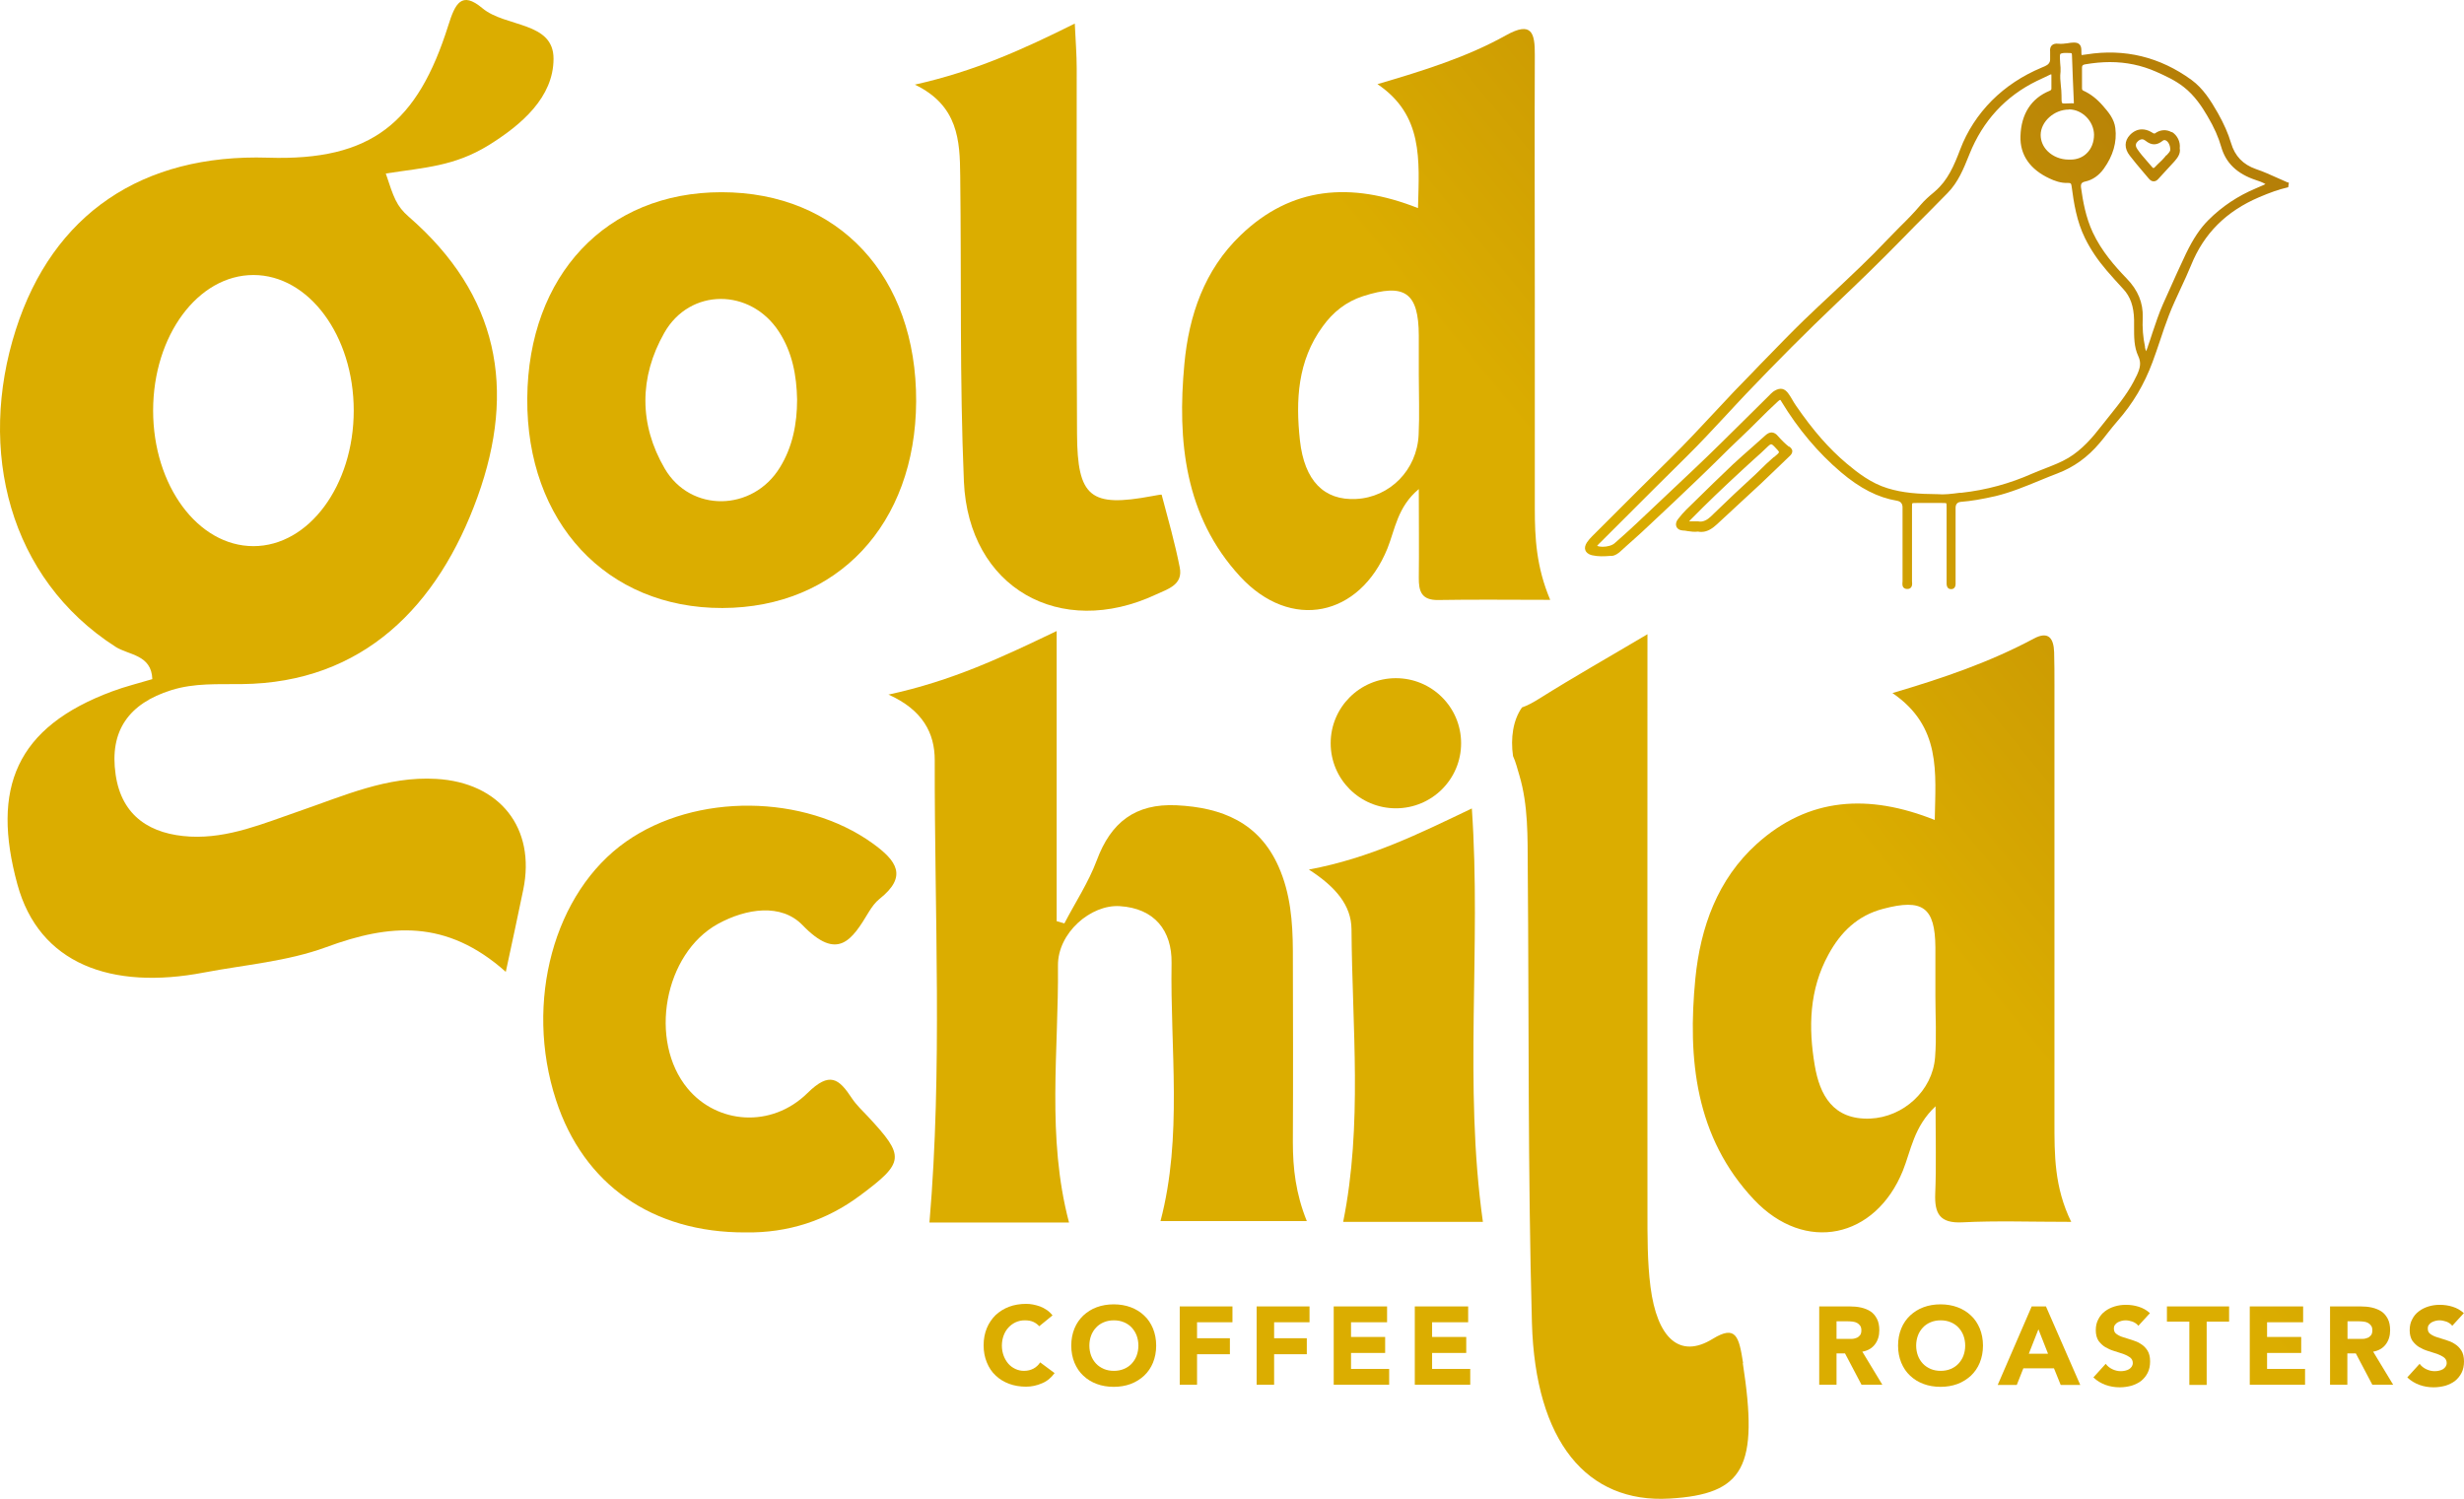 <svg xmlns="http://www.w3.org/2000/svg" fill="none" viewBox="0 0 480 292" height="292" width="480">
<path fill="url(#paint0_linear_92_82)" d="M276.234 40.529C276.484 31.03 277.264 22.435 268.337 16.393C277.358 13.746 285.754 11.13 293.402 6.863C298.427 4.06 299.02 6.458 298.989 10.725C298.927 26.483 298.989 42.242 298.989 58C298.989 71.704 298.989 85.407 298.989 99.079C298.989 104.778 299.27 110.415 301.986 116.861C294.338 116.861 287.253 116.768 280.198 116.893C276.921 116.955 276.359 115.211 276.39 112.532C276.453 107.113 276.39 101.695 276.39 95.279C272.239 98.736 271.771 103.127 270.272 106.864C264.872 120.163 251.45 123.028 241.555 112.283C230.786 100.573 229.319 85.905 230.724 70.894C231.598 61.457 234.626 52.581 241.68 45.823C251.513 36.356 263.093 35.359 276.203 40.529M276.39 73.105C276.39 70.52 276.39 67.966 276.39 65.381C276.359 56.973 273.643 55.104 265.559 57.689C262.188 58.779 259.659 60.834 257.662 63.606C252.761 70.302 252.387 77.995 253.229 85.78C254.103 93.691 257.943 97.521 264.154 97.21C270.74 96.898 276.047 91.573 276.359 84.69C276.546 80.829 276.39 76.967 276.39 73.105Z"></path>
<path fill="url(#paint1_linear_92_82)" d="M403.525 238.04C395.535 238.04 388.886 237.791 382.269 238.133C377.867 238.351 376.837 236.421 376.993 232.528C377.212 227.264 377.056 221.97 377.056 215.523C372.811 219.51 372.28 224.119 370.688 228.074C365.35 241.248 351.647 244.269 341.69 233.711C330.235 221.565 328.736 206.305 330.266 190.609C331.265 180.643 334.573 171.331 342.221 164.417C352.334 155.292 364.039 154.607 376.9 159.746C377.056 150.434 378.211 141.558 368.659 135.018C378.523 132.122 387.669 128.976 396.221 124.398C399.093 122.872 400.061 124.398 400.154 127.045C400.217 129.163 400.217 131.281 400.217 133.398C400.217 161.77 400.217 190.142 400.217 218.513C400.217 224.866 400.154 231.251 403.494 238.071M377.025 194.097C377.025 190.92 377.025 187.744 377.025 184.567C376.962 176.75 374.559 175.006 366.818 177.061C361.854 178.369 358.577 181.577 356.205 185.937C352.428 192.789 352.272 200.201 353.52 207.551C354.488 213.312 357.079 218.202 364.32 217.921C370.782 217.641 376.463 212.503 376.962 205.994C377.274 202.038 377.025 198.052 377.025 194.097Z"></path>
<path fill="#DBAD00" d="M173.04 135.329C185.557 132.62 195.109 128.073 205.846 122.934V179.46C206.346 179.615 206.845 179.74 207.345 179.896C209.467 175.816 212.058 171.892 213.65 167.625C216.397 160.213 221.141 156.507 229.195 156.881C238.059 157.317 245.27 160.244 249.078 168.84C251.388 174.041 251.825 179.584 251.856 185.159C251.887 197.616 251.918 210.073 251.856 222.531C251.856 227.607 252.418 232.559 254.572 237.884H226.073C230.412 221.378 227.946 204.405 228.227 187.588C228.321 181.328 224.918 176.937 218.114 176.532C212.495 176.189 206.034 181.733 206.096 188.117C206.252 204.717 203.849 221.472 208.25 238.165H181.062C183.622 208.143 182.03 178.089 182.092 148.067C182.092 142.835 179.751 138.288 173.04 135.298"></path>
<path fill="#DBAD00" d="M140.546 37.446C163.364 37.446 178.565 53.796 178.471 78.213C178.347 102.162 163.114 118.387 140.733 118.45C118.134 118.512 102.527 101.726 102.715 77.59C102.902 53.609 118.134 37.446 140.546 37.446ZM155.279 77.839C155.186 73.136 154.343 68.62 151.752 64.634C146.227 56.101 134.397 56.038 129.403 64.852C124.502 73.479 124.471 82.697 129.496 91.293C134.553 99.919 146.633 99.67 151.908 91.106C154.405 87.088 155.279 82.541 155.279 77.839Z"></path>
<path fill="url(#paint2_linear_92_82)" d="M339.568 265.571C338.756 260.339 338.163 258.065 333.637 260.837C327.176 264.823 322.806 260.65 321.526 250.715C320.902 245.857 320.933 240.812 320.933 235.829C320.902 198.706 320.933 161.614 320.933 123.557C313.379 128.042 306.543 131.904 299.801 136.139C298.615 136.886 297.491 137.478 296.492 137.821C294.744 140.281 294.245 143.8 294.744 147.288C295.275 148.441 295.618 149.842 295.993 151.088C297.71 156.881 297.585 163.078 297.616 169.182C297.866 198.675 297.616 228.23 298.427 257.692C299.083 280.893 309.165 292.884 325.209 291.949C339.817 291.108 342.627 285.783 339.505 265.54"></path>
<path fill="#DBAD00" d="M145.228 240.096C127.093 240.158 113.671 230.784 108.302 214.278C102.091 195.218 107.896 173.823 121.974 163.95C135.552 154.42 156.715 154.732 169.981 164.293C174.695 167.687 176.88 170.739 171.323 175.131C170.512 175.785 169.856 176.688 169.295 177.591C165.955 183.166 163.208 187.339 156.341 180.238C152.189 175.94 145.385 176.968 139.86 179.989C129.34 185.782 126.281 202.817 133.96 212.067C139.672 218.949 150.254 219.884 157.308 212.939C161.647 208.672 163.426 210.136 165.955 213.966C166.829 215.274 168.015 216.395 169.107 217.548C176.318 225.302 176.255 226.424 167.547 232.901C160.96 237.822 153.469 240.22 145.228 240.096Z"></path>
<path fill="url(#paint3_linear_92_82)" d="M178.222 16.486C189.802 13.902 199.198 9.666 209.374 4.59C209.53 7.953 209.748 10.631 209.748 13.31C209.748 37.041 209.686 60.803 209.811 84.535C209.873 96.898 212.433 98.892 224.419 96.649C225.074 96.525 226.292 96.307 226.292 96.369C227.54 101.072 228.882 105.774 229.819 110.539C230.506 113.934 227.509 114.744 225.23 115.803C206.471 124.585 188.679 114.494 187.773 93.815C186.931 73.977 187.305 54.076 187.055 34.207C186.993 27.387 186.681 20.566 178.222 16.486Z"></path>
<path fill="#DBAD00" d="M255.008 169.4C266.932 167.158 276.421 162.424 286.722 157.503C288.595 184.598 285.099 211.257 288.876 238.04H261.657C265.465 219.136 263.405 200.045 263.28 181.048C263.249 176.376 260.19 172.764 255.008 169.431"></path>
<path fill="url(#paint4_linear_92_82)" d="M202.537 258.47C202.194 258.065 201.788 257.754 201.32 257.536C200.852 257.318 200.29 257.224 199.635 257.224C198.979 257.224 198.417 257.349 197.855 257.598C197.325 257.847 196.857 258.19 196.451 258.626C196.045 259.062 195.733 259.591 195.514 260.183C195.296 260.775 195.171 261.429 195.171 262.145C195.171 262.861 195.296 263.515 195.514 264.107C195.733 264.699 196.045 265.228 196.42 265.664C196.794 266.1 197.262 266.443 197.793 266.692C198.324 266.941 198.885 267.066 199.479 267.066C200.165 267.066 200.789 266.91 201.32 266.63C201.851 266.349 202.288 265.945 202.631 265.415L205.44 267.502C204.785 268.405 203.973 269.09 202.974 269.495C201.976 269.931 200.946 270.149 199.884 270.149C198.698 270.149 197.574 269.962 196.576 269.588C195.577 269.215 194.703 268.685 193.954 267.969C193.204 267.284 192.643 266.412 192.237 265.415C191.831 264.419 191.613 263.329 191.613 262.083C191.613 260.837 191.831 259.747 192.237 258.75C192.643 257.754 193.236 256.913 193.954 256.197C194.703 255.512 195.577 254.951 196.576 254.577C197.574 254.204 198.698 254.017 199.884 254.017C200.321 254.017 200.758 254.048 201.226 254.141C201.695 254.235 202.163 254.359 202.6 254.515C203.068 254.702 203.505 254.92 203.911 255.2C204.317 255.48 204.722 255.854 205.035 256.259L202.444 258.377L202.537 258.47Z"></path>
<path fill="url(#paint5_linear_92_82)" d="M208.687 262.145C208.687 260.93 208.905 259.809 209.311 258.813C209.717 257.816 210.31 256.975 211.028 256.29C211.777 255.605 212.62 255.044 213.65 254.671C214.649 254.297 215.772 254.11 216.958 254.11C218.145 254.11 219.268 254.297 220.267 254.671C221.266 255.044 222.14 255.574 222.889 256.29C223.638 256.975 224.2 257.847 224.606 258.813C225.012 259.809 225.23 260.93 225.23 262.145C225.23 263.36 225.012 264.481 224.606 265.477C224.2 266.474 223.607 267.315 222.889 268C222.14 268.685 221.266 269.246 220.267 269.619C219.268 269.993 218.145 270.18 216.958 270.18C215.772 270.18 214.649 269.993 213.65 269.619C212.651 269.246 211.777 268.716 211.028 268C210.279 267.315 209.717 266.443 209.311 265.477C208.905 264.481 208.687 263.36 208.687 262.145ZM212.214 262.145C212.214 262.861 212.339 263.515 212.557 264.107C212.776 264.699 213.119 265.228 213.525 265.664C213.931 266.1 214.461 266.443 215.023 266.692C215.616 266.941 216.272 267.066 216.99 267.066C217.708 267.066 218.363 266.941 218.956 266.692C219.549 266.443 220.049 266.1 220.454 265.664C220.86 265.228 221.204 264.699 221.422 264.107C221.641 263.515 221.765 262.861 221.765 262.145C221.765 261.429 221.641 260.775 221.422 260.183C221.204 259.591 220.86 259.062 220.454 258.626C220.049 258.19 219.549 257.847 218.956 257.598C218.363 257.349 217.708 257.224 216.99 257.224C216.272 257.224 215.616 257.349 215.023 257.598C214.43 257.847 213.931 258.19 213.525 258.626C213.119 259.062 212.776 259.591 212.557 260.183C212.339 260.775 212.214 261.429 212.214 262.145Z"></path>
<path fill="url(#paint6_linear_92_82)" d="M229.819 254.515H240.088V257.598H233.19V260.712H239.589V263.827H233.19V269.775H229.819V254.515Z"></path>
<path fill="url(#paint7_linear_92_82)" d="M244.802 254.515H255.102V257.598H248.204V260.712H254.572V263.827H248.204V269.775H244.802V254.515Z"></path>
<path fill="url(#paint8_linear_92_82)" d="M259.815 254.515H270.21V257.598H263.187V260.463H269.835V263.578H263.187V266.692H270.616V269.775H259.815V254.515Z"></path>
<path fill="url(#paint9_linear_92_82)" d="M275.61 254.515H286.004V257.598H278.981V260.463H285.63V263.578H278.981V266.692H286.41V269.775H275.61V254.515Z"></path>
<path fill="#DBAD00" d="M284.631 144.797C284.631 151.804 278.95 157.472 271.927 157.472C264.903 157.472 259.222 151.804 259.222 144.797C259.222 137.79 264.903 132.122 271.927 132.122C278.95 132.122 284.631 137.79 284.631 144.797Z"></path>
<path fill="url(#paint10_linear_92_82)" d="M354.394 254.515H360.325C361.105 254.515 361.854 254.577 362.541 254.733C363.228 254.889 363.852 255.138 364.383 255.48C364.913 255.823 365.319 256.321 365.631 256.913C365.944 257.505 366.1 258.252 366.1 259.155C366.1 260.245 365.819 261.148 365.257 261.896C364.695 262.643 363.883 263.142 362.791 263.328L366.693 269.775H362.635L359.42 263.671H357.765V269.775H354.394V254.484V254.515ZM357.765 260.837H359.763C360.075 260.837 360.387 260.837 360.731 260.837C361.074 260.837 361.386 260.744 361.636 260.65C361.917 260.557 362.135 260.37 362.323 260.152C362.51 259.934 362.604 259.591 362.604 259.186C362.604 258.813 362.541 258.501 362.354 258.252C362.198 258.034 361.979 257.847 361.761 257.723C361.511 257.598 361.23 257.505 360.918 257.473C360.606 257.442 360.294 257.411 359.982 257.411H357.765V260.899V260.837Z"></path>
<path fill="url(#paint11_linear_92_82)" d="M369.752 262.145C369.752 260.93 369.97 259.809 370.376 258.813C370.782 257.816 371.375 256.975 372.093 256.29C372.842 255.605 373.685 255.044 374.715 254.671C375.713 254.297 376.837 254.11 378.023 254.11C379.209 254.11 380.333 254.297 381.332 254.671C382.331 255.044 383.205 255.574 383.954 256.29C384.703 256.975 385.265 257.847 385.671 258.813C386.077 259.809 386.295 260.93 386.295 262.145C386.295 263.36 386.077 264.481 385.671 265.477C385.265 266.474 384.672 267.315 383.954 268C383.205 268.685 382.331 269.246 381.332 269.619C380.333 269.993 379.209 270.18 378.023 270.18C376.837 270.18 375.713 269.993 374.715 269.619C373.716 269.246 372.842 268.716 372.093 268C371.344 267.315 370.782 266.443 370.376 265.477C369.97 264.481 369.752 263.36 369.752 262.145ZM373.279 262.145C373.279 262.861 373.404 263.515 373.622 264.107C373.841 264.699 374.184 265.228 374.59 265.664C374.996 266.1 375.526 266.443 376.088 266.692C376.681 266.941 377.337 267.066 378.055 267.066C378.772 267.066 379.428 266.941 380.021 266.692C380.614 266.443 381.114 266.1 381.519 265.664C381.925 265.228 382.268 264.699 382.487 264.107C382.705 263.515 382.83 262.861 382.83 262.145C382.83 261.429 382.705 260.775 382.487 260.183C382.268 259.591 381.925 259.062 381.519 258.626C381.114 258.19 380.614 257.847 380.021 257.598C379.428 257.349 378.772 257.224 378.055 257.224C377.337 257.224 376.681 257.349 376.088 257.598C375.495 257.847 374.996 258.19 374.59 258.626C374.184 259.062 373.841 259.591 373.622 260.183C373.404 260.775 373.279 261.429 373.279 262.145Z"></path>
<path fill="url(#paint12_linear_92_82)" d="M395.784 254.515H398.562L405.242 269.806H401.434L400.123 266.567H394.161L392.881 269.806H389.167L395.784 254.515ZM397.095 258.968L395.222 263.733H398.968L397.095 258.968Z"></path>
<path fill="url(#paint13_linear_92_82)" d="M416.542 258.252C416.261 257.909 415.886 257.66 415.418 257.473C414.95 257.318 414.513 257.224 414.076 257.224C413.826 257.224 413.576 257.255 413.327 257.318C413.077 257.38 412.827 257.473 412.578 257.598C412.359 257.723 412.172 257.878 412.016 258.096C411.86 258.283 411.797 258.532 411.797 258.844C411.797 259.311 411.953 259.653 412.328 259.903C412.671 260.152 413.108 260.37 413.639 260.526C414.169 260.712 414.731 260.868 415.324 261.055C415.917 261.242 416.511 261.46 417.01 261.802C417.541 262.114 417.978 262.55 418.321 263.079C418.664 263.609 418.852 264.325 418.852 265.228C418.852 266.069 418.696 266.816 418.383 267.439C418.071 268.062 417.634 268.592 417.104 269.028C416.573 269.433 415.917 269.744 415.231 269.962C414.513 270.149 413.764 270.273 412.952 270.273C411.953 270.273 411.048 270.118 410.174 269.806C409.331 269.495 408.52 269.028 407.802 268.343L410.205 265.695C410.549 266.162 410.986 266.505 411.516 266.754C412.047 267.003 412.578 267.128 413.139 267.128C413.42 267.128 413.701 267.097 413.982 267.034C414.263 266.972 414.513 266.879 414.731 266.754C414.95 266.63 415.137 266.443 415.262 266.256C415.387 266.069 415.48 265.82 415.48 265.54C415.48 265.072 415.293 264.73 414.95 264.45C414.606 264.2 414.138 263.951 413.608 263.764C413.077 263.578 412.484 263.391 411.86 263.204C411.235 263.017 410.673 262.768 410.143 262.456C409.612 262.145 409.175 261.709 408.801 261.211C408.457 260.681 408.27 259.996 408.27 259.155C408.27 258.314 408.426 257.629 408.769 257.006C409.082 256.383 409.519 255.854 410.08 255.449C410.611 255.044 411.235 254.733 411.953 254.515C412.671 254.297 413.389 254.203 414.138 254.203C415.012 254.203 415.855 254.328 416.635 254.577C417.447 254.826 418.165 255.231 418.82 255.823L416.511 258.345L416.542 258.252Z"></path>
<path fill="url(#paint14_linear_92_82)" d="M426.499 257.474H422.129V254.515H434.24V257.474H429.87V269.806H426.499V257.474Z"></path>
<path fill="url(#paint15_linear_92_82)" d="M438.267 254.515H448.661V257.598H441.638V260.463H448.286V263.578H441.638V266.692H449.036V269.775H438.267V254.515Z"></path>
<path fill="url(#paint16_linear_92_82)" d="M453.905 254.515H459.836C460.616 254.515 461.365 254.577 462.052 254.733C462.739 254.889 463.363 255.138 463.893 255.48C464.424 255.823 464.83 256.321 465.142 256.913C465.454 257.505 465.61 258.252 465.61 259.155C465.61 260.245 465.329 261.148 464.767 261.896C464.206 262.643 463.394 263.142 462.302 263.328L466.203 269.775H462.145L458.93 263.671H457.276V269.775H453.905V254.484V254.515ZM457.307 260.837H459.305C459.617 260.837 459.929 260.837 460.273 260.837C460.616 260.837 460.928 260.744 461.178 260.65C461.459 260.557 461.677 260.37 461.865 260.152C462.052 259.934 462.145 259.591 462.145 259.186C462.145 258.813 462.083 258.501 461.896 258.252C461.74 258.034 461.521 257.847 461.303 257.723C461.053 257.598 460.772 257.505 460.46 257.473C460.148 257.442 459.836 257.411 459.523 257.411H457.307V260.899V260.837Z"></path>
<path fill="url(#paint17_linear_92_82)" d="M477.69 258.252C477.409 257.909 477.035 257.66 476.566 257.473C476.098 257.318 475.661 257.224 475.224 257.224C474.975 257.224 474.725 257.255 474.475 257.318C474.225 257.38 473.976 257.473 473.726 257.598C473.507 257.723 473.32 257.878 473.164 258.096C473.008 258.283 472.946 258.532 472.946 258.844C472.946 259.311 473.102 259.653 473.476 259.903C473.82 260.152 474.257 260.37 474.787 260.526C475.318 260.712 475.88 260.868 476.473 261.055C477.066 261.242 477.659 261.46 478.158 261.802C478.689 262.114 479.126 262.55 479.469 263.079C479.813 263.609 480 264.325 480 265.228C480 266.069 479.844 266.816 479.532 267.439C479.22 268.062 478.783 268.592 478.252 269.028C477.721 269.433 477.066 269.744 476.379 269.962C475.661 270.149 474.912 270.273 474.101 270.273C473.102 270.273 472.196 270.118 471.322 269.806C470.48 269.495 469.668 269.028 468.95 268.343L471.354 265.695C471.697 266.162 472.134 266.505 472.665 266.754C473.195 267.003 473.726 267.128 474.288 267.128C474.569 267.128 474.85 267.097 475.131 267.034C475.412 266.972 475.661 266.879 475.88 266.754C476.098 266.63 476.285 266.443 476.41 266.256C476.535 266.069 476.629 265.82 476.629 265.54C476.629 265.072 476.442 264.73 476.098 264.45C475.755 264.2 475.287 263.951 474.756 263.764C474.225 263.578 473.632 263.391 473.008 263.204C472.384 263.017 471.822 262.768 471.291 262.456C470.761 262.145 470.324 261.709 469.949 261.211C469.606 260.681 469.418 259.996 469.418 259.155C469.418 258.314 469.574 257.629 469.918 257.006C470.23 256.383 470.667 255.854 471.229 255.449C471.759 255.044 472.384 254.733 473.102 254.515C473.82 254.297 474.537 254.203 475.287 254.203C476.161 254.203 477.003 254.328 477.784 254.577C478.595 254.826 479.313 255.231 479.969 255.823L477.659 258.345L477.69 258.252Z"></path>
<path fill="#DBAD00" d="M107.833 11.472C107.865 4.153 98.469 5.368 93.974 1.6C89.885 -1.826 88.668 0.696 87.326 4.963C81.364 23.867 72.437 31.373 52.21 30.719C27.707 29.94 10.289 41.681 3.079 64.229C-4.444 87.711 1.737 112.688 22.525 126.017C25.054 127.637 29.517 127.512 29.673 132.308C26.989 133.118 24.398 133.741 21.901 134.675C3.079 141.651 -1.728 153.548 3.391 172.296C7.605 187.743 21.62 192.944 39.787 189.456C47.653 187.961 55.956 187.307 63.509 184.536C75.901 179.958 86.951 179.023 98.532 189.332C100.124 181.888 100.623 179.677 101.934 173.324C104.4 161.334 97.408 152.458 84.985 151.742C75.433 151.181 66.974 155.043 58.265 158.033C51.367 160.4 44.531 163.358 37.071 162.984C29.424 162.58 23.711 159.123 22.525 150.901C21.277 142.368 25.116 137.042 33.356 134.457C37.914 133.025 42.471 133.336 47.059 133.274C70.751 133.056 85.391 118.013 93.038 96.774C100.592 75.814 97.127 57.44 79.647 42.242C77.181 40.093 76.713 38.473 75.152 33.802C82.8 32.618 88.512 32.4 95.192 28.289C101.653 24.272 107.802 18.946 107.833 11.472ZM49.369 106.397C38.569 106.397 29.829 94.594 29.829 79.987C29.829 65.381 38.569 53.578 49.369 53.578C60.169 53.578 68.909 65.412 68.909 79.987C68.909 94.562 60.169 106.397 49.369 106.397Z"></path>
<path fill="url(#paint18_linear_92_82)" d="M423.065 25.767C422.067 25.175 420.849 25.238 419.85 25.954C419.694 26.078 419.601 26.047 419.195 25.798L419.101 25.736C418.477 25.362 417.853 25.206 417.26 25.206C416.417 25.206 415.605 25.58 414.919 26.297C413.826 27.449 413.795 28.913 414.887 30.314C415.699 31.373 416.542 32.37 417.384 33.366C417.79 33.833 418.165 34.3 418.571 34.767C418.883 35.141 419.195 35.328 419.538 35.328C419.882 35.328 420.194 35.172 420.506 34.799C420.974 34.3 421.411 33.802 421.879 33.304C422.441 32.681 423.034 32.058 423.596 31.435C424.095 30.843 424.845 30.003 424.626 28.881C424.782 27.636 424.158 26.359 423.097 25.705L423.065 25.767ZM422.035 30.221C422.035 30.221 421.786 30.47 421.692 30.625C421.38 30.999 421.036 31.342 420.662 31.684C420.381 31.933 420.131 32.214 419.85 32.494C419.663 32.712 419.507 32.743 419.507 32.743C419.445 32.743 419.32 32.65 419.226 32.525C418.914 32.151 418.602 31.778 418.258 31.404C417.603 30.657 416.916 29.878 416.354 29.037C415.824 28.259 416.167 27.823 416.448 27.542C416.729 27.262 417.041 27.137 417.291 27.137C417.509 27.137 417.728 27.231 417.915 27.387C419.101 28.352 420.162 28.352 421.317 27.418C421.505 27.262 421.692 27.262 421.91 27.355C422.316 27.542 422.784 28.196 422.784 29.193C422.784 29.473 422.41 29.878 422.067 30.252L422.035 30.221ZM445.727 35.577C445.103 35.297 444.447 35.017 443.823 34.736C442.418 34.114 440.951 33.428 439.453 32.93C436.956 32.058 435.364 30.407 434.615 27.854C434.053 25.985 433.241 24.148 432.055 22.03C430.65 19.57 429.183 17.234 426.936 15.583C420.787 11.099 413.888 9.417 406.459 10.6C406.054 10.662 405.617 10.725 405.523 10.725C405.461 10.631 405.461 10.133 405.461 9.791C405.461 9.261 405.336 8.887 405.086 8.638C404.805 8.358 404.399 8.296 404.087 8.296C404.025 8.296 403.962 8.296 403.9 8.296C403.525 8.296 403.182 8.358 402.807 8.42C402.152 8.514 401.559 8.576 400.935 8.514C400.404 8.451 399.998 8.576 399.717 8.825C399.436 9.105 399.311 9.51 399.374 10.071C399.374 10.226 399.374 10.413 399.374 10.569V10.725C399.374 11.067 399.374 11.348 399.374 11.597C399.374 12.178 399.031 12.614 398.344 12.905C398.157 12.998 397.938 13.061 397.688 13.185C393.974 14.742 390.728 16.891 388.043 19.57C385.296 22.341 383.205 25.549 381.863 29.099C380.645 32.307 379.428 35.141 376.962 37.259L376.681 37.508C375.807 38.224 374.933 39.003 374.184 39.875C372.904 41.401 371.468 42.865 370.064 44.235C369.221 45.076 368.378 45.948 367.535 46.82C364.227 50.339 360.606 53.703 357.141 56.973C355.237 58.748 353.239 60.617 351.335 62.454C348.901 64.821 346.497 67.312 344.156 69.71C343.282 70.614 342.408 71.486 341.565 72.389C340.317 73.665 339.068 74.974 337.82 76.25C336.633 77.527 335.447 78.773 334.261 80.05C331.389 83.133 328.424 86.31 325.365 89.331C321.432 93.192 317.499 97.148 313.66 100.978L310.164 104.466C309.821 104.809 309.446 105.214 309.134 105.681C308.759 106.273 308.666 106.802 308.853 107.238C308.978 107.55 309.29 107.954 310.133 108.172C311.35 108.453 312.536 108.39 313.722 108.297H314.003C314.69 108.235 315.221 107.799 315.595 107.487C316.063 107.082 316.5 106.678 316.969 106.241C317.905 105.401 318.841 104.591 319.747 103.75L321.214 102.38C324.398 99.421 327.644 96.338 330.828 93.286C332.045 92.134 333.231 90.95 334.448 89.767C336.04 88.178 337.695 86.559 339.349 85.002C340.379 84.036 341.378 83.04 342.377 82.043C343.688 80.735 345.03 79.396 346.403 78.15C346.684 77.901 346.778 77.901 346.778 77.901C346.778 77.901 346.872 77.901 347.059 78.275C350.274 83.569 354.145 88.178 358.608 91.978C362.354 95.154 365.819 96.93 369.533 97.552C370.261 97.677 370.626 98.113 370.626 98.861V102.442C370.626 105.961 370.626 109.48 370.626 112.968C370.626 113.062 370.626 113.155 370.626 113.28C370.594 113.654 370.532 114.152 370.813 114.463C371 114.65 371.219 114.744 371.562 114.744C371.874 114.744 372.124 114.65 372.28 114.432C372.561 114.09 372.498 113.622 372.467 113.249C372.467 113.124 372.467 113.031 372.467 112.937C372.467 109.356 372.467 105.774 372.467 102.193V99.016C372.467 98.58 372.467 98.144 372.53 98.051C372.623 97.989 373.029 97.989 373.466 97.989C374.996 97.989 376.494 97.989 378.023 97.989H378.242C378.523 97.989 379.085 97.989 379.147 98.051C379.21 98.113 379.21 98.674 379.21 98.954V112.906C379.21 113.218 379.21 113.498 379.21 113.809C379.272 114.681 379.803 114.775 380.084 114.775C380.084 114.775 380.115 114.775 380.146 114.775C380.364 114.775 380.926 114.65 380.958 113.809C380.958 113.498 380.958 113.186 380.958 112.875V98.954C380.958 98.227 381.301 97.833 381.988 97.77C384.017 97.615 386.139 97.241 388.761 96.649C391.726 95.933 394.567 94.75 397.314 93.628C398.469 93.161 399.624 92.663 400.81 92.227C403.994 91.012 406.678 89.082 409.019 86.31C409.55 85.687 410.049 85.064 410.549 84.41C411.173 83.631 411.797 82.822 412.484 82.043C415.48 78.648 417.697 74.911 419.32 70.551C419.85 69.15 420.319 67.717 420.787 66.347C421.317 64.727 421.879 63.077 422.504 61.457C423.19 59.651 424.033 57.907 424.813 56.194C425.5 54.73 426.218 53.173 426.842 51.647C429.339 45.481 433.678 41.152 440.108 38.411C442.231 37.508 443.885 36.916 445.508 36.543L445.758 36.48L445.883 35.608L445.602 35.484L445.727 35.577ZM401.403 10.476C401.403 10.476 401.746 10.32 402.152 10.32C402.308 10.32 402.495 10.32 402.651 10.32C402.964 10.32 403.463 10.32 403.557 10.382C403.619 10.444 403.65 10.881 403.65 11.285C403.744 14.12 403.869 16.985 403.994 19.85C403.994 20.037 403.994 20.099 403.994 20.13C403.994 20.13 403.9 20.13 403.806 20.13C403.619 20.099 403.463 20.13 403.307 20.13C402.932 20.13 402.589 20.161 402.308 20.161C401.996 20.161 401.809 20.161 401.715 20.068C401.59 19.943 401.59 19.289 401.59 18.542C401.59 17.919 401.528 17.296 401.465 16.704C401.372 15.77 401.278 14.929 401.403 13.964V13.185C401.34 12.562 401.309 11.939 401.278 11.285C401.278 10.881 401.278 10.631 401.372 10.538L401.403 10.476ZM403.026 21.314H403.057C405.617 21.314 407.895 23.618 407.927 26.234C407.927 27.698 407.427 29.006 406.459 29.909C405.648 30.688 404.555 31.093 403.369 31.093C403.244 31.093 403.12 31.093 402.995 31.093C401.434 31.093 399.936 30.501 398.874 29.442C398 28.57 397.532 27.449 397.532 26.297C397.532 23.712 400.154 21.345 402.995 21.345L403.026 21.314ZM416.167 73.292C414.887 76.064 412.983 78.462 411.11 80.797C410.549 81.514 409.987 82.199 409.425 82.915C407.646 85.22 405.617 87.587 402.932 89.206C401.528 90.047 399.967 90.639 398.469 91.23C397.626 91.573 396.752 91.884 395.909 92.258C391.57 94.189 386.951 95.466 382.144 95.995H381.832C380.24 96.213 378.616 96.4 377.493 96.276C373.622 96.245 370.657 96.026 367.723 95.123C364.539 94.158 361.917 92.134 359.732 90.296C356.33 87.431 353.177 83.849 349.868 79.022C349.619 78.648 349.369 78.275 349.15 77.87C348.932 77.496 348.713 77.123 348.464 76.78C347.683 75.628 346.809 75.441 345.592 76.188C345.405 76.313 345.217 76.469 345.061 76.624C344.936 76.749 344.812 76.842 344.718 76.967L344.562 77.123C343.095 78.555 341.659 79.988 340.223 81.42C336.883 84.721 333.45 88.147 329.985 91.417C328.268 93.037 326.551 94.656 324.835 96.276C322.868 98.113 320.933 99.951 318.997 101.788C318.03 102.722 317 103.625 316.001 104.529C315.533 104.965 315.033 105.369 314.565 105.805C314.066 106.273 313.067 106.522 312.193 106.522C311.787 106.522 311.412 106.459 311.132 106.335C311.319 106.117 311.506 105.899 311.787 105.65L316.563 100.885C320.527 96.898 324.522 92.943 328.518 88.988C331.171 86.372 333.762 83.569 336.259 80.891C337.539 79.52 338.818 78.119 340.129 76.749C345.966 70.614 351.96 64.603 357.922 58.935C361.73 55.322 366.224 50.993 370.688 46.415C372.311 44.733 373.966 43.083 375.62 41.432C376.868 40.155 378.148 38.878 379.397 37.602C381.457 35.515 382.518 32.868 383.548 30.314L383.673 30.003C386.264 23.556 390.665 18.76 396.783 15.77C397.345 15.49 397.876 15.241 398.437 14.992L399.343 14.556C399.499 14.493 399.592 14.462 399.592 14.462C399.592 14.462 399.624 14.556 399.624 14.711C399.624 15.178 399.624 15.646 399.624 16.113V17.265C399.624 17.452 399.561 17.576 399.249 17.701C395.691 19.165 393.724 22.217 393.599 26.515C393.474 30.158 395.441 32.992 399.249 34.767C400.185 35.203 401.434 35.702 402.87 35.639C403.338 35.639 403.494 35.702 403.557 36.262C403.994 39.595 404.555 43.114 406.147 46.353C407.209 48.533 408.613 50.62 410.424 52.737C411.423 53.889 412.453 55.042 413.608 56.288C415.012 57.782 415.668 59.682 415.73 62.298C415.73 62.765 415.73 63.233 415.73 63.7C415.73 65.599 415.699 67.561 416.542 69.368C417.166 70.707 416.916 71.704 416.229 73.198L416.167 73.292ZM441.17 35.951C440.577 36.2 440.015 36.449 439.453 36.698C435.957 38.162 432.867 40.218 430.245 42.834C428.59 44.484 427.248 46.508 425.843 49.405C424.626 51.959 423.44 54.606 422.316 57.128L421.349 59.277C420.537 61.115 419.913 63.046 419.289 64.883C419.039 65.693 418.758 66.503 418.477 67.312L418.383 67.624C418.29 67.904 418.196 68.153 418.071 68.433C417.977 68.184 417.915 67.935 417.853 67.655V67.499C417.478 65.755 417.322 63.918 417.416 61.831C417.509 58.997 416.479 56.506 414.294 54.263C411.984 51.865 409.394 48.938 407.677 45.263C406.303 42.304 405.773 39.221 405.398 36.574C405.305 35.826 405.492 35.515 406.241 35.359C407.646 35.048 408.863 34.207 409.831 32.868C411.641 30.345 412.421 27.667 412.078 24.957C411.86 23.151 410.705 21.812 409.675 20.628C408.488 19.258 407.24 18.293 405.866 17.67C405.648 17.576 405.585 17.452 405.585 17.172V16.019C405.585 15.085 405.585 14.12 405.585 13.185C405.585 12.811 405.679 12.625 406.21 12.531C407.864 12.251 409.487 12.095 411.017 12.095C414.201 12.095 417.166 12.718 420.006 13.964C421.817 14.774 423.752 15.646 425.406 16.953C427.529 18.604 428.996 20.846 430.026 22.622C431.337 24.833 432.18 26.764 432.711 28.632C433.616 31.778 435.801 33.864 439.453 35.079C440.046 35.266 440.67 35.484 441.326 35.858L441.107 35.951H441.17ZM348.495 87.026C347.777 86.466 347.059 85.749 346.372 84.971C345.998 84.503 345.592 84.285 345.186 84.254C345.186 84.254 345.124 84.254 345.093 84.254C344.718 84.254 344.312 84.441 343.875 84.846C343.095 85.562 342.283 86.248 341.503 86.964C340.223 88.085 338.881 89.268 337.601 90.452C335.01 92.912 332.42 95.435 329.922 97.895L328.487 99.296C327.956 99.826 327.425 100.418 326.863 101.165C326.489 101.632 326.395 102.193 326.583 102.629C326.77 103.034 327.207 103.314 327.769 103.345C328.112 103.345 328.424 103.407 328.768 103.47C329.392 103.563 330.078 103.657 330.796 103.563C331.015 103.625 331.233 103.625 331.452 103.625C332.669 103.625 333.668 102.878 334.448 102.162C335.166 101.508 335.853 100.854 336.571 100.2L339.193 97.77C340.473 96.587 341.753 95.404 343.032 94.22C344.031 93.286 345.03 92.32 346.029 91.355C346.903 90.514 347.746 89.704 348.62 88.864C348.901 88.614 349.15 88.303 349.15 87.898C349.15 87.493 348.807 87.182 348.557 86.995L348.495 87.026ZM345.529 89.05L345.405 89.175C344.531 89.922 343.688 90.732 342.876 91.542C342.252 92.134 341.628 92.788 340.972 93.348C338.912 95.217 336.852 97.179 334.885 99.079L333.231 100.667C332.669 101.196 331.795 101.788 330.828 101.57H330.734C330.547 101.57 330.391 101.57 330.266 101.57C330.079 101.57 329.922 101.57 329.798 101.57C329.642 101.57 329.454 101.57 329.298 101.57C329.204 101.57 329.048 101.57 329.048 101.632C329.048 101.539 329.329 101.259 329.454 101.134L329.548 101.041C332.42 98.113 335.635 95.03 339.692 91.293C340.317 90.732 340.91 90.171 341.534 89.611C342.502 88.739 343.532 87.836 344.468 86.901C344.718 86.683 344.874 86.559 345.03 86.559C345.186 86.559 345.342 86.683 345.561 86.901L345.654 86.995C346.123 87.493 346.56 87.929 346.56 88.085C346.56 88.241 346.091 88.645 345.561 89.082L345.529 89.05Z"></path>
<defs>
<linearGradient gradientUnits="userSpaceOnUse" y2="68.338" x2="283.642" y1="-34.526" x1="408.863" id="paint0_linear_92_82">
<stop stop-color="#B07908"></stop>
<stop stop-color="#DBAD00" offset="1"></stop>
</linearGradient>
<linearGradient gradientUnits="userSpaceOnUse" y2="189.424" x2="383.091" y1="86.559" x1="508.342" id="paint1_linear_92_82">
<stop stop-color="#B07908"></stop>
<stop stop-color="#DBAD00" offset="1"></stop>
</linearGradient>
<linearGradient gradientUnits="userSpaceOnUse" y2="171.485" x2="368.358" y1="68.62" x1="493.61" id="paint2_linear_92_82">
<stop stop-color="#B07908"></stop>
<stop stop-color="#DBAD00" offset="1"></stop>
</linearGradient>
<linearGradient gradientUnits="userSpaceOnUse" y2="27.541" x2="250.15" y1="-75.324" x1="375.37" id="paint3_linear_92_82">
<stop stop-color="#B07908"></stop>
<stop stop-color="#DBAD00" offset="1"></stop>
</linearGradient>
<linearGradient gradientUnits="userSpaceOnUse" y2="143.487" x2="345.352" y1="40.622" x1="470.604" id="paint4_linear_92_82">
<stop stop-color="#B07908"></stop>
<stop stop-color="#DBAD00" offset="1"></stop>
</linearGradient>
<linearGradient gradientUnits="userSpaceOnUse" y2="151.958" x2="352.313" y1="49.093" x1="477.565" id="paint5_linear_92_82">
<stop stop-color="#B07908"></stop>
<stop stop-color="#DBAD00" offset="1"></stop>
</linearGradient>
<linearGradient gradientUnits="userSpaceOnUse" y2="159.059" x2="358.151" y1="56.194" x1="483.402" id="paint6_linear_92_82">
<stop stop-color="#B07908"></stop>
<stop stop-color="#DBAD00" offset="1"></stop>
</linearGradient>
<linearGradient gradientUnits="userSpaceOnUse" y2="166.409" x2="364.175" y1="63.544" x1="489.427" id="paint7_linear_92_82">
<stop stop-color="#B07908"></stop>
<stop stop-color="#DBAD00" offset="1"></stop>
</linearGradient>
<linearGradient gradientUnits="userSpaceOnUse" y2="175.534" x2="371.697" y1="72.7" x1="496.949" id="paint8_linear_92_82">
<stop stop-color="#B07908"></stop>
<stop stop-color="#DBAD00" offset="1"></stop>
</linearGradient>
<linearGradient gradientUnits="userSpaceOnUse" y2="183.289" x2="378.034" y1="80.424" x1="503.286" id="paint9_linear_92_82">
<stop stop-color="#B07908"></stop>
<stop stop-color="#DBAD00" offset="1"></stop>
</linearGradient>
<linearGradient gradientUnits="userSpaceOnUse" y2="222.187" x2="409.997" y1="119.321" x1="535.249" id="paint10_linear_92_82">
<stop stop-color="#B07908"></stop>
<stop stop-color="#DBAD00" offset="1"></stop>
</linearGradient>
<linearGradient gradientUnits="userSpaceOnUse" y2="230.72" x2="417.02" y1="127.886" x1="542.272" id="paint11_linear_92_82">
<stop stop-color="#B07908"></stop>
<stop stop-color="#DBAD00" offset="1"></stop>
</linearGradient>
<linearGradient gradientUnits="userSpaceOnUse" y2="241.745" x2="426.073" y1="138.88" x1="551.293" id="paint12_linear_92_82">
<stop stop-color="#B07908"></stop>
<stop stop-color="#DBAD00" offset="1"></stop>
</linearGradient>
<linearGradient gradientUnits="userSpaceOnUse" y2="248.129" x2="431.316" y1="145.264" x1="556.537" id="paint13_linear_92_82">
<stop stop-color="#B07908"></stop>
<stop stop-color="#DBAD00" offset="1"></stop>
</linearGradient>
<linearGradient gradientUnits="userSpaceOnUse" y2="254.202" x2="436.311" y1="151.337" x1="561.532" id="paint14_linear_92_82">
<stop stop-color="#B07908"></stop>
<stop stop-color="#DBAD00" offset="1"></stop>
</linearGradient>
<linearGradient gradientUnits="userSpaceOnUse" y2="262.829" x2="443.397" y1="159.964" x1="568.617" id="paint15_linear_92_82">
<stop stop-color="#B07908"></stop>
<stop stop-color="#DBAD00" offset="1"></stop>
</linearGradient>
<linearGradient gradientUnits="userSpaceOnUse" y2="270.864" x2="449.982" y1="167.999" x1="575.203" id="paint16_linear_92_82">
<stop stop-color="#B07908"></stop>
<stop stop-color="#DBAD00" offset="1"></stop>
</linearGradient>
<linearGradient gradientUnits="userSpaceOnUse" y2="278.058" x2="455.882" y1="175.193" x1="581.134" id="paint17_linear_92_82">
<stop stop-color="#B07908"></stop>
<stop stop-color="#DBAD00" offset="1"></stop>
</linearGradient>
<linearGradient gradientUnits="userSpaceOnUse" y2="116.798" x2="323.44" y1="13.933" x1="448.692" id="paint18_linear_92_82">
<stop stop-color="#B07908"></stop>
<stop stop-color="#DBAD00" offset="1"></stop>
</linearGradient>
</defs>
</svg>
